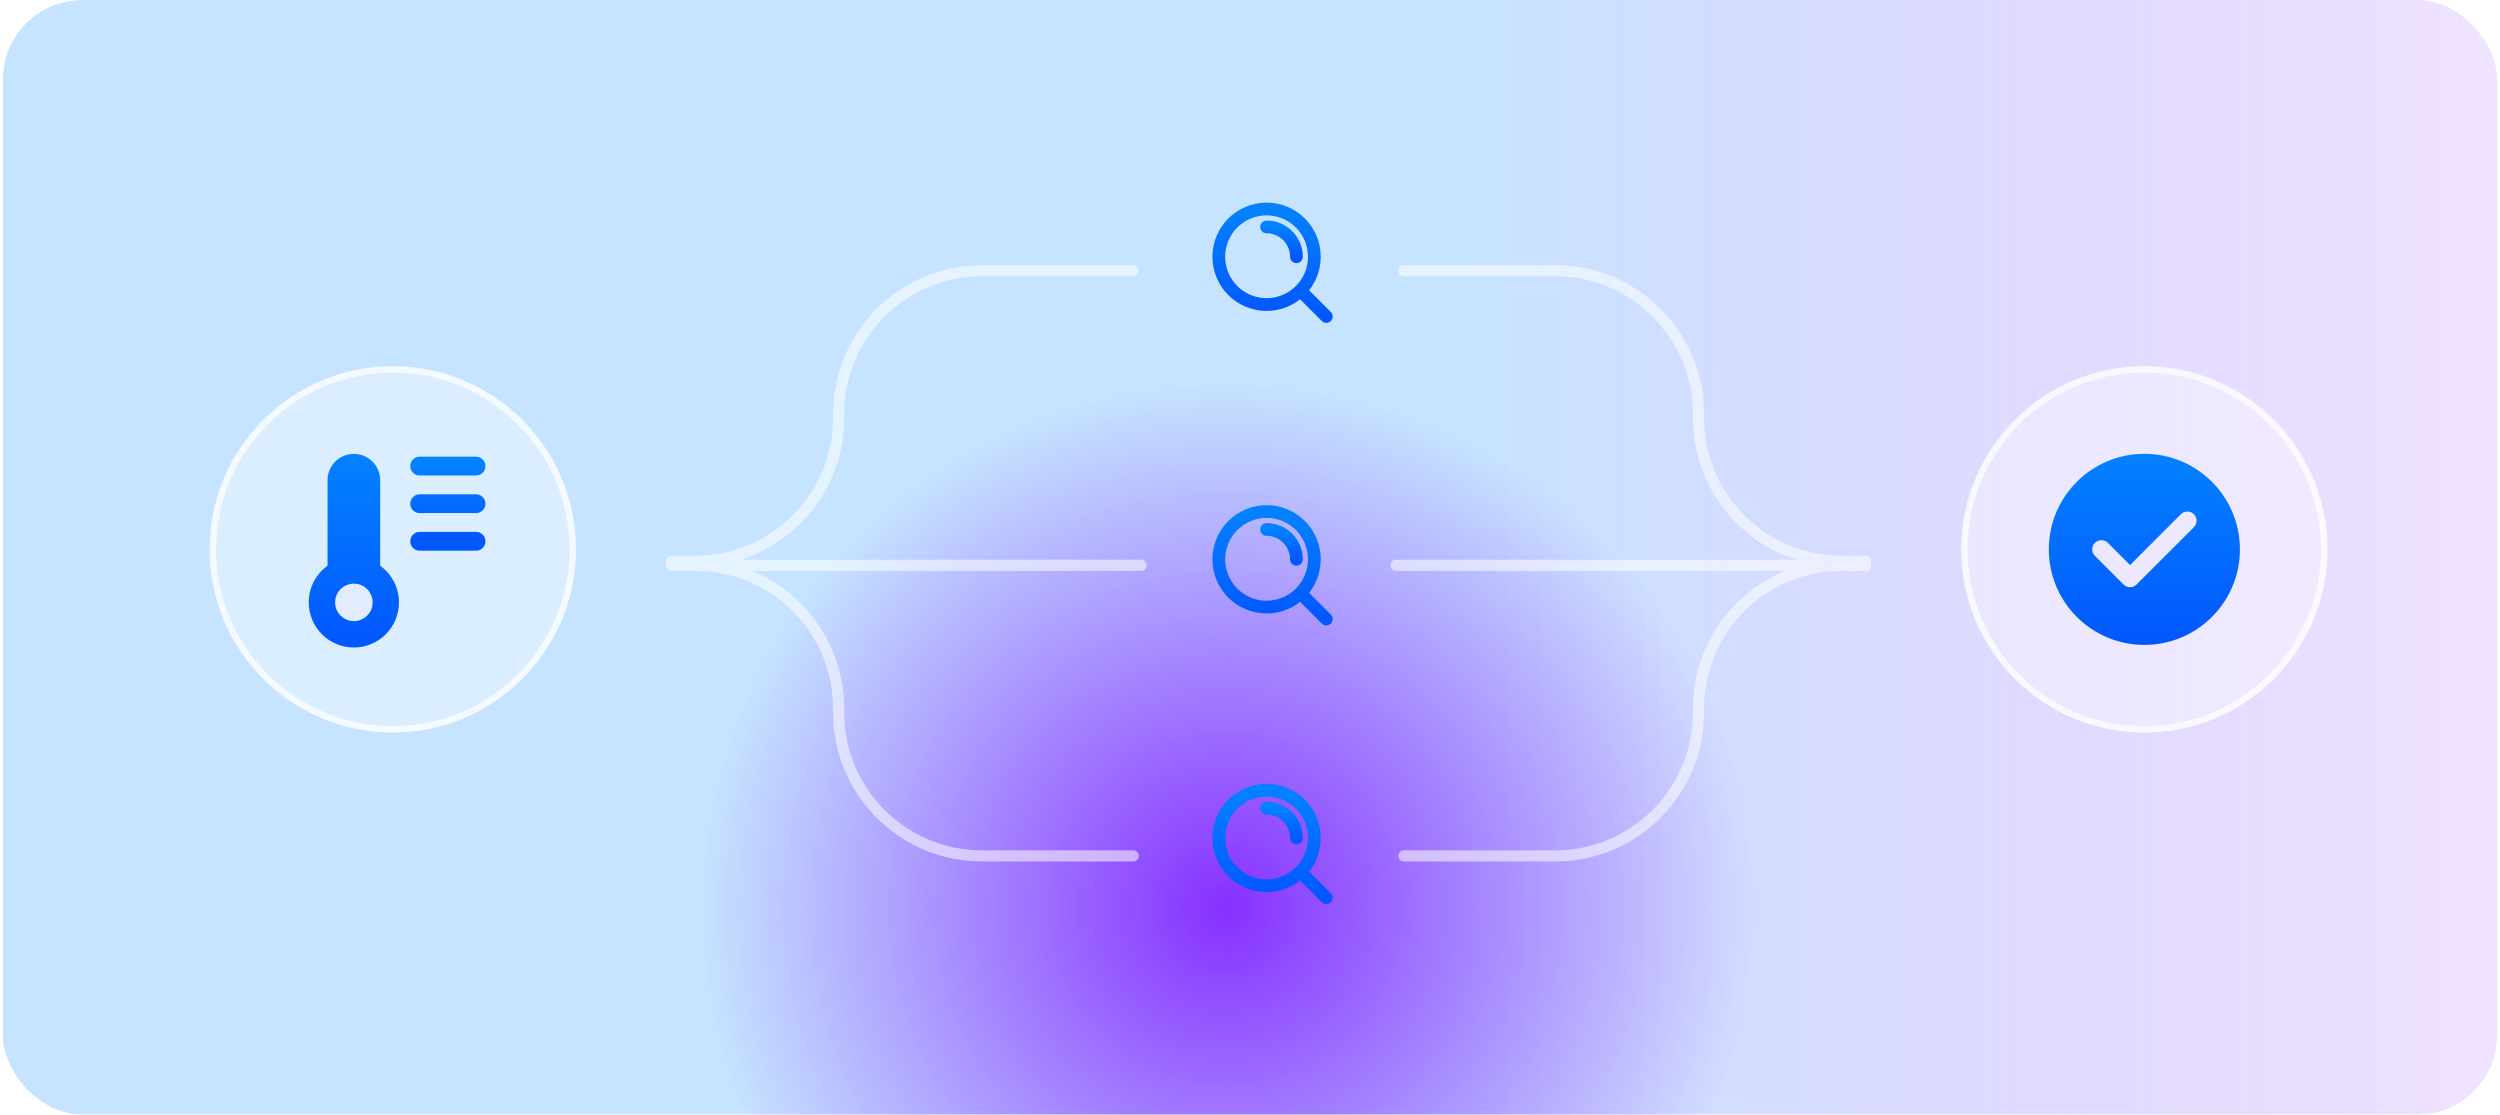 <svg width="314" height="140" viewBox="0 0 314 140" fill="none" xmlns="http://www.w3.org/2000/svg">
<g clip-path="url(#clip0_2032_4241)">
<rect x="0.333" width="313.333" height="140" rx="10" fill="white"/>
<g filter="url(#filter0_f_2032_4241)">
<rect width="314" height="196" transform="matrix(1 0 0 -1 0 168)" fill="url(#paint0_linear_2032_4241)" fill-opacity="0.36"/>
</g>
<g filter="url(#filter1_f_2032_4241)">
<circle cx="154" cy="114" r="76" fill="url(#paint1_radial_2032_4241)" fill-opacity="0.9"/>
</g>
<circle cx="49.333" cy="69" r="23" fill="white" fill-opacity="0.36"/>
<circle cx="49.333" cy="69" r="22.6" stroke="white" stroke-opacity="0.7" stroke-width="0.8"/>
<path d="M47.396 60.312C47.396 58.682 46.074 57.361 44.444 57.361C42.814 57.361 41.493 58.682 41.493 60.312V71.242C40.069 72.195 39.132 73.818 39.132 75.659C39.132 78.594 41.51 80.972 44.444 80.972C47.378 80.972 49.757 78.594 49.757 75.659C49.757 73.818 48.819 72.195 47.396 71.242V60.312Z" fill="url(#paint2_linear_2032_4241)" stroke="url(#paint3_linear_2032_4241)" stroke-width="0.708" stroke-linecap="round" stroke-linejoin="round"/>
<path d="M59.791 58.542L52.708 58.542M59.791 63.264L52.708 63.264M59.791 67.986L52.708 67.986" stroke="url(#paint4_linear_2032_4241)" stroke-width="2.361" stroke-linecap="round" stroke-linejoin="round"/>
<path d="M44.445 76.84C45.097 76.84 45.626 76.311 45.626 75.659C45.626 75.007 45.097 74.479 44.445 74.479C43.793 74.479 43.264 75.007 43.264 75.659C43.264 76.311 43.793 76.84 44.445 76.84Z" stroke="#E2ECFF" stroke-width="2.361" stroke-linecap="round" stroke-linejoin="round"/>
<circle cx="269.333" cy="69" r="23" fill="white" fill-opacity="0.36"/>
<circle cx="269.333" cy="69" r="22.6" stroke="white" stroke-opacity="0.7" stroke-width="0.8"/>
<path fill-rule="evenodd" clip-rule="evenodd" d="M281.333 69C281.333 75.627 275.961 81 269.333 81C262.706 81 257.333 75.627 257.333 69C257.333 62.373 262.706 57 269.333 57C275.961 57 281.333 62.373 281.333 69ZM275.55 66.216C276 65.765 276 65.035 275.55 64.584C275.099 64.134 274.369 64.134 273.918 64.584L267.534 70.968L264.75 68.184C264.299 67.734 263.569 67.734 263.118 68.184C262.667 68.635 262.667 69.365 263.118 69.816L266.718 73.416C266.934 73.632 267.228 73.754 267.534 73.754C267.84 73.754 268.133 73.632 268.35 73.416L275.55 66.216Z" fill="url(#paint5_linear_2032_4241)"/>
<g opacity="0.54">
<path d="M84.333 70.5H87.333C97.274 70.5 105.333 62.441 105.333 52.5V52C105.333 42.059 113.392 34 123.333 34H142.333" stroke="white" stroke-width="1.4" stroke-linecap="round"/>
<path d="M84.333 71H87.333C97.274 71 105.333 79.059 105.333 89V89.5C105.333 99.441 113.392 107.5 123.333 107.5H142.333" stroke="white" stroke-width="1.4" stroke-linecap="round"/>
<path d="M85.833 71H143.333" stroke="white" stroke-width="1.4" stroke-linecap="round"/>
</g>
<g opacity="0.54">
<path d="M234.333 70.5H231.333C221.392 70.5 213.333 62.441 213.333 52.5V52C213.333 42.059 205.274 34 195.333 34H176.333" stroke="white" stroke-width="1.4" stroke-linecap="round"/>
<path d="M234.333 71H231.333C221.392 71 213.333 79.059 213.333 89V89.5C213.333 99.441 205.274 107.5 195.333 107.5H176.333" stroke="white" stroke-width="1.4" stroke-linecap="round"/>
<path d="M232.833 71H175.333" stroke="white" stroke-width="1.4" stroke-linecap="round"/>
</g>
<path d="M166.583 39.75L163.321 36.487M165.083 32.25C165.083 35.564 162.397 38.25 159.083 38.25C155.77 38.25 153.083 35.564 153.083 32.25C153.083 28.936 155.77 26.25 159.083 26.25C162.397 26.25 165.083 28.936 165.083 32.25Z" stroke="url(#paint6_linear_2032_4241)" stroke-width="1.6" stroke-linecap="round" stroke-linejoin="round"/>
<path d="M159.083 28.5C161.154 28.5 162.833 30.179 162.833 32.25" stroke="url(#paint7_linear_2032_4241)" stroke-width="1.6" stroke-linecap="round" stroke-linejoin="round"/>
<path d="M166.583 77.75L163.321 74.487M165.083 70.25C165.083 73.564 162.397 76.25 159.083 76.25C155.77 76.25 153.083 73.564 153.083 70.25C153.083 66.936 155.77 64.25 159.083 64.25C162.397 64.25 165.083 66.936 165.083 70.25Z" stroke="url(#paint8_linear_2032_4241)" stroke-width="1.6" stroke-linecap="round" stroke-linejoin="round"/>
<path d="M159.083 66.5C161.154 66.5 162.833 68.179 162.833 70.25" stroke="url(#paint9_linear_2032_4241)" stroke-width="1.6" stroke-linecap="round" stroke-linejoin="round"/>
<path d="M166.583 112.75L163.321 109.487M165.083 105.25C165.083 108.564 162.397 111.25 159.083 111.25C155.77 111.25 153.083 108.564 153.083 105.25C153.083 101.936 155.77 99.25 159.083 99.25C162.397 99.25 165.083 101.936 165.083 105.25Z" stroke="url(#paint10_linear_2032_4241)" stroke-width="1.6" stroke-linecap="round" stroke-linejoin="round"/>
<path d="M159.083 101.5C161.154 101.5 162.833 103.179 162.833 105.25" stroke="url(#paint11_linear_2032_4241)" stroke-width="1.6" stroke-linecap="round" stroke-linejoin="round"/>
</g>
<defs>
<filter id="filter0_f_2032_4241" x="-134" y="-162" width="582" height="464" filterUnits="userSpaceOnUse" color-interpolation-filters="sRGB">
<feFlood flood-opacity="0" result="BackgroundImageFix"/>
<feBlend mode="normal" in="SourceGraphic" in2="BackgroundImageFix" result="shape"/>
<feGaussianBlur stdDeviation="67" result="effect1_foregroundBlur_2032_4241"/>
</filter>
<filter id="filter1_f_2032_4241" x="-96" y="-136" width="500" height="500" filterUnits="userSpaceOnUse" color-interpolation-filters="sRGB">
<feFlood flood-opacity="0" result="BackgroundImageFix"/>
<feBlend mode="normal" in="SourceGraphic" in2="BackgroundImageFix" result="shape"/>
<feGaussianBlur stdDeviation="87" result="effect1_foregroundBlur_2032_4241"/>
</filter>
<linearGradient id="paint0_linear_2032_4241" x1="0" y1="0" x2="314" y2="-5.78936e-07" gradientUnits="userSpaceOnUse">
<stop offset="0.587" stop-color="#62B4FF"/>
<stop offset="1" stop-color="#801CFF" stop-opacity="0.34"/>
</linearGradient>
<radialGradient id="paint1_radial_2032_4241" cx="0" cy="0" r="1" gradientUnits="userSpaceOnUse" gradientTransform="translate(154 114) rotate(90) scale(76)">
<stop stop-color="#801CFF"/>
<stop offset="0.87" stop-color="#801CFF" stop-opacity="0"/>
</radialGradient>
<linearGradient id="paint2_linear_2032_4241" x1="44.444" y1="57.361" x2="44.444" y2="80.972" gradientUnits="userSpaceOnUse">
<stop stop-color="#0381FF"/>
<stop offset="1" stop-color="#0257FF"/>
</linearGradient>
<linearGradient id="paint3_linear_2032_4241" x1="44.444" y1="57.361" x2="44.444" y2="80.972" gradientUnits="userSpaceOnUse">
<stop stop-color="#0381FF"/>
<stop offset="1" stop-color="#0257FF"/>
</linearGradient>
<linearGradient id="paint4_linear_2032_4241" x1="56.25" y1="58.542" x2="56.25" y2="67.986" gradientUnits="userSpaceOnUse">
<stop stop-color="#0381FF"/>
<stop offset="1" stop-color="#0257FF"/>
</linearGradient>
<linearGradient id="paint5_linear_2032_4241" x1="269.333" y1="57" x2="269.333" y2="81" gradientUnits="userSpaceOnUse">
<stop stop-color="#0381FF"/>
<stop offset="1" stop-color="#0257FF"/>
</linearGradient>
<linearGradient id="paint6_linear_2032_4241" x1="159.833" y1="26.25" x2="159.833" y2="39.75" gradientUnits="userSpaceOnUse">
<stop stop-color="#0381FF"/>
<stop offset="1" stop-color="#0257FF"/>
</linearGradient>
<linearGradient id="paint7_linear_2032_4241" x1="160.958" y1="28.5" x2="160.958" y2="32.25" gradientUnits="userSpaceOnUse">
<stop stop-color="#0381FF"/>
<stop offset="1" stop-color="#0257FF"/>
</linearGradient>
<linearGradient id="paint8_linear_2032_4241" x1="159.833" y1="64.25" x2="159.833" y2="77.75" gradientUnits="userSpaceOnUse">
<stop stop-color="#0381FF"/>
<stop offset="1" stop-color="#0257FF"/>
</linearGradient>
<linearGradient id="paint9_linear_2032_4241" x1="160.958" y1="66.5" x2="160.958" y2="70.25" gradientUnits="userSpaceOnUse">
<stop stop-color="#0381FF"/>
<stop offset="1" stop-color="#0257FF"/>
</linearGradient>
<linearGradient id="paint10_linear_2032_4241" x1="159.833" y1="99.25" x2="159.833" y2="112.75" gradientUnits="userSpaceOnUse">
<stop stop-color="#0381FF"/>
<stop offset="1" stop-color="#0257FF"/>
</linearGradient>
<linearGradient id="paint11_linear_2032_4241" x1="160.958" y1="101.5" x2="160.958" y2="105.25" gradientUnits="userSpaceOnUse">
<stop stop-color="#0381FF"/>
<stop offset="1" stop-color="#0257FF"/>
</linearGradient>
<clipPath id="clip0_2032_4241">
<rect x="0.333" width="313.333" height="140" rx="10" fill="white"/>
</clipPath>
</defs>
</svg>
